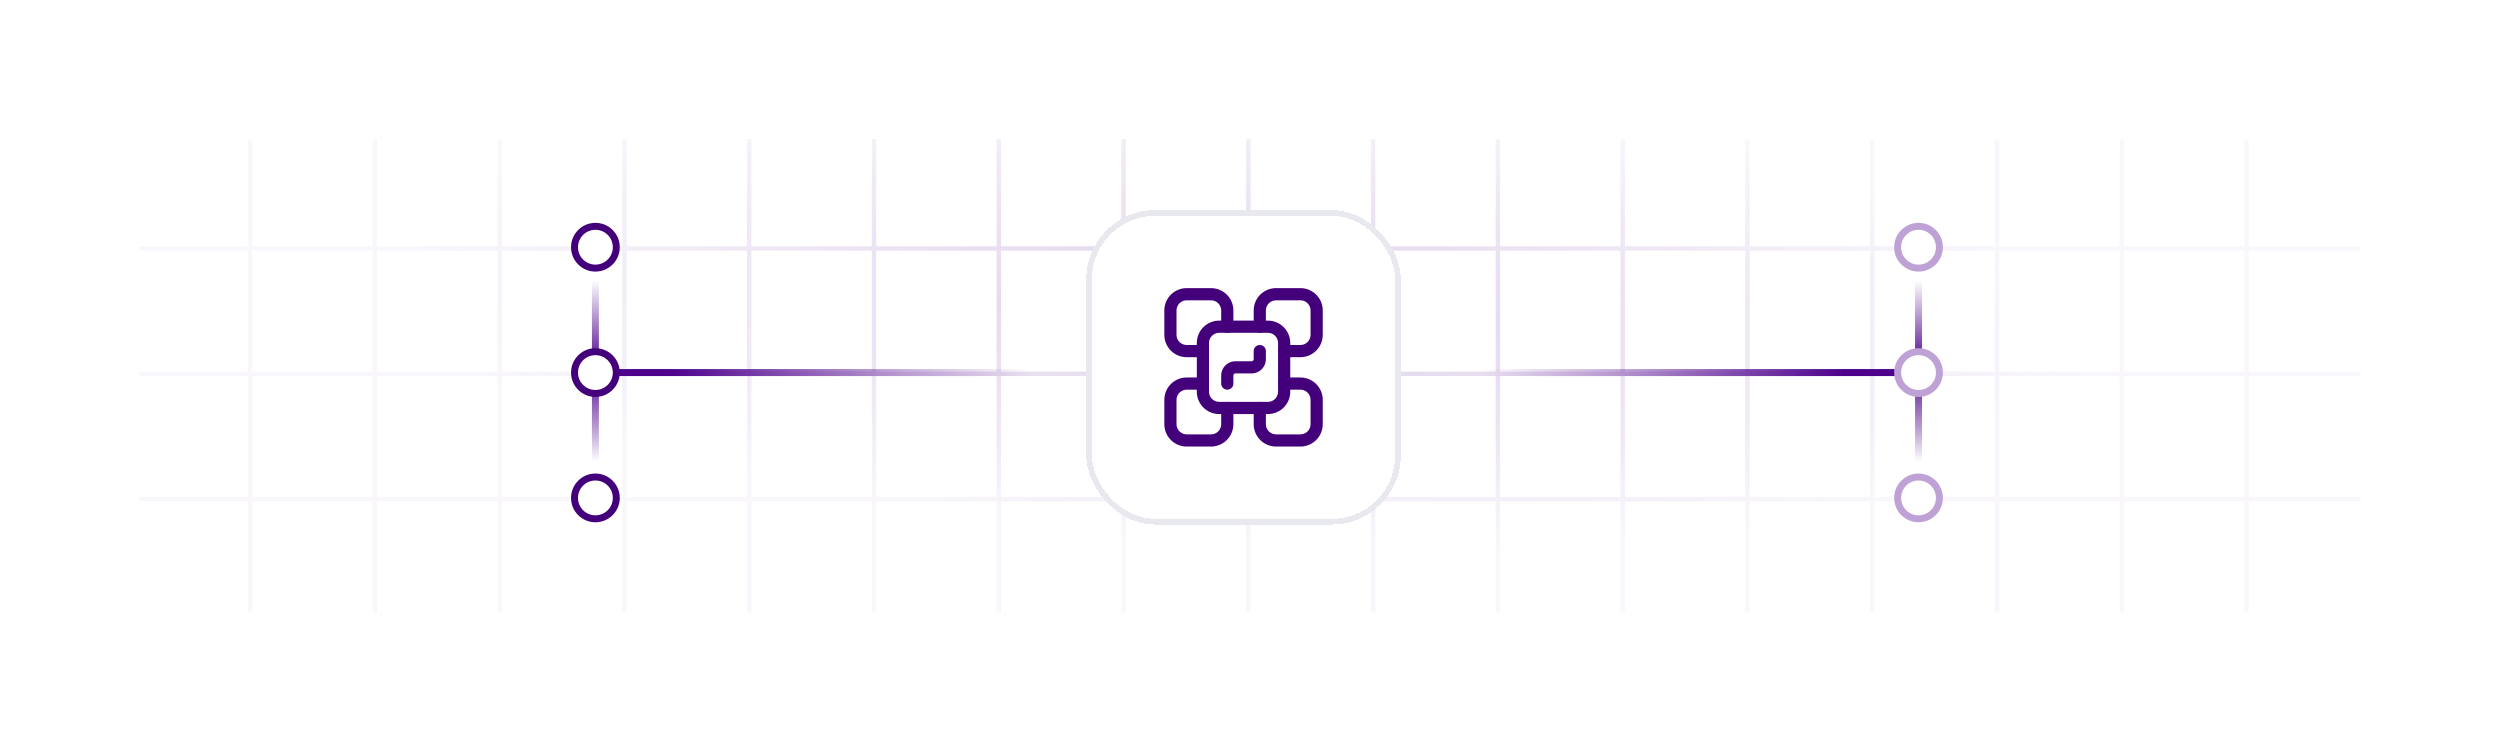 <svg width="359" height="108" viewBox="0 0 359 108" fill="none" xmlns="http://www.w3.org/2000/svg">
<g filter="url(#filter0_d_606_2433)">
<g clip-path="url(#clip0_606_2433)">
<rect x="20" y="16" width="319" height="68" rx="10" fill="white"/>
<path d="M18.648 -3.32H340.648M18.648 31.68H340.648M18.648 49.68H340.648M18.648 67.68H340.648M18.648 85.68H340.648M18.648 14.68H340.648M18 86L18.001 -4M35.918 86L35.919 -4M53.836 86L53.837 -4M71.754 86L71.755 -4M89.672 86L89.673 -4M107.59 86L107.591 -4M125.508 86L125.509 -4M143.426 86L143.427 -4M179.262 86L179.263 -4M197.181 86L197.182 -4M215.099 86L215.1 -4M233.017 86L233.018 -4M250.935 86L250.936 -4M268.853 86L268.854 -4M286.771 86L286.772 -4M304.688 86L304.69 -4M322.606 86L322.608 -4M161.344 86L161.345 -4M340.524 86L340.526 -4" stroke="url(#paint0_diamond_606_2433)" stroke-width="0.64"/>
<circle cx="85.5" cy="31.5" r="3" fill="white" stroke="#44007B"/>
<circle cx="85.5" cy="67.5" r="3" fill="white" stroke="#44007B"/>
<line x1="85.5" y1="35" x2="85.5" y2="64" stroke="url(#paint1_linear_606_2433)"/>
<line x1="85" y1="49.5" x2="152" y2="49.5" stroke="url(#paint2_linear_606_2433)"/>
<circle cx="85.5" cy="49.5" r="3" fill="white" stroke="#44007B"/>
<circle cx="3.5" cy="3.5" r="3" transform="matrix(-1 0 0 1 279 28)" fill="white" stroke="#BEA2D6"/>
<circle cx="3.5" cy="3.5" r="3" transform="matrix(-1 0 0 1 279 64)" fill="white" stroke="#BEA2D6"/>
<line y1="-0.5" x2="29" y2="-0.5" transform="matrix(0 1 1 0 276 35)" stroke="url(#paint3_linear_606_2433)"/>
<line y1="-0.5" x2="67" y2="-0.5" transform="matrix(-1 0 0 1 276 50)" stroke="url(#paint4_linear_606_2433)"/>
<circle cx="3.5" cy="3.5" r="3" transform="matrix(-1 0 0 1 279 46)" fill="white" stroke="#BEA2D6"/>
<g filter="url(#filter1_di_606_2433)">
<rect x="156" y="27" width="45.143" height="45.143" rx="9.857" fill="white" shape-rendering="crispEdges"/>
<path d="M173.905 38.196C175.611 38.196 177.006 39.528 177.107 41.209L177.113 41.405V43.738C177.113 44.221 176.721 44.613 176.238 44.613C175.795 44.613 175.429 44.284 175.371 43.857L175.363 43.738V41.405C175.363 40.65 174.789 40.029 174.054 39.954L173.905 39.946H170.405C169.65 39.946 169.029 40.52 168.954 41.256L168.947 41.405V44.905C168.947 45.66 169.52 46.281 170.256 46.355L170.405 46.363H172.738C173.221 46.363 173.613 46.755 173.613 47.238C173.613 47.681 173.284 48.047 172.857 48.105L172.738 48.113H170.405C168.699 48.113 167.303 46.781 167.202 45.1L167.197 44.905V41.405C167.197 39.699 168.529 38.303 170.209 38.202L170.405 38.196H173.905Z" fill="#44007B"/>
<path d="M186.738 38.196C188.444 38.196 189.84 39.528 189.941 41.209L189.946 41.405V44.905C189.946 46.611 188.614 48.006 186.934 48.107L186.738 48.113H184.405C183.922 48.113 183.53 47.721 183.53 47.238C183.53 46.795 183.859 46.429 184.286 46.371L184.405 46.363H186.738C187.493 46.363 188.114 45.789 188.189 45.054L188.196 44.905V41.405C188.196 40.65 187.623 40.029 186.887 39.954L186.738 39.946H183.238C182.483 39.946 181.862 40.52 181.787 41.256L181.78 41.405V43.738C181.78 44.221 181.388 44.613 180.905 44.613C180.462 44.613 180.096 44.284 180.038 43.857L180.03 43.738V41.405C180.03 39.699 181.362 38.303 183.043 38.202L183.238 38.196H186.738Z" fill="#44007B"/>
<path fill-rule="evenodd" clip-rule="evenodd" d="M175.072 42.863H182.072C183.844 42.863 185.28 44.3 185.28 46.071V53.071C185.28 54.843 183.844 56.28 182.072 56.28H175.072C173.3 56.28 171.863 54.843 171.863 53.071V46.071C171.863 44.3 173.3 42.863 175.072 42.863ZM182.072 44.613H175.072C174.266 44.613 173.613 45.266 173.613 46.071V53.071C173.613 53.877 174.266 54.53 175.072 54.53H182.072C182.877 54.53 183.53 53.877 183.53 53.071V46.071C183.53 45.266 182.877 44.613 182.072 44.613Z" fill="#44007B"/>
<path d="M172.738 51.03C173.221 51.03 173.613 51.422 173.613 51.905C173.613 52.348 173.284 52.714 172.857 52.772L172.738 52.78H170.405C169.65 52.78 169.029 53.354 168.954 54.089L168.947 54.238V57.738C168.947 58.493 169.52 59.114 170.256 59.189L170.405 59.197H173.905C174.66 59.197 175.281 58.623 175.356 57.887L175.363 57.738V55.405C175.363 54.922 175.755 54.53 176.238 54.53C176.681 54.53 177.047 54.859 177.105 55.286L177.113 55.405V57.738C177.113 59.444 175.781 60.84 174.1 60.941L173.905 60.947H170.405C168.699 60.947 167.303 59.614 167.202 57.934L167.197 57.738V54.238C167.197 52.532 168.529 51.137 170.209 51.036L170.405 51.03H172.738Z" fill="#44007B"/>
<path d="M186.738 51.03C188.444 51.03 189.84 52.362 189.941 54.043L189.946 54.238V57.738C189.946 59.444 188.614 60.84 186.934 60.941L186.738 60.947H183.238C181.532 60.947 180.137 59.614 180.036 57.934L180.03 57.738V55.405C180.03 54.922 180.422 54.53 180.905 54.53C181.348 54.53 181.714 54.859 181.772 55.286L181.78 55.405V57.738C181.78 58.493 182.354 59.114 183.089 59.189L183.238 59.197H186.738C187.493 59.197 188.114 58.623 188.189 57.887L188.196 57.738V54.238C188.196 53.483 187.623 52.862 186.887 52.787L186.738 52.78H184.405C183.922 52.78 183.53 52.388 183.53 51.905C183.53 51.462 183.859 51.096 184.286 51.038L184.405 51.03H186.738Z" fill="#44007B"/>
<path d="M180.905 46.363C181.348 46.363 181.714 46.692 181.772 47.119L181.78 47.238V48.405C181.78 49.476 180.955 50.354 179.906 50.44L179.738 50.446H177.405C177.267 50.446 177.151 50.542 177.121 50.671L177.113 50.738V51.905C177.113 52.388 176.722 52.78 176.238 52.78C175.795 52.78 175.429 52.45 175.371 52.023L175.363 51.905V50.738C175.363 49.667 176.188 48.788 177.237 48.703L177.405 48.696H179.738C179.876 48.696 179.992 48.6 180.022 48.472L180.03 48.405V47.238C180.03 46.755 180.422 46.363 180.905 46.363Z" fill="#44007B"/>
<rect x="156.411" y="27.411" width="44.321" height="44.321" rx="9.446" stroke="#E8E8EF" stroke-width="0.821" shape-rendering="crispEdges"/>
</g>
</g>
</g>
<defs>
<filter id="filter0_d_606_2433" x="0" y="0" width="359" height="108" filterUnits="userSpaceOnUse" color-interpolation-filters="sRGB">
<feFlood flood-opacity="0" result="BackgroundImageFix"/>
<feColorMatrix in="SourceAlpha" type="matrix" values="0 0 0 0 0 0 0 0 0 0 0 0 0 0 0 0 0 0 127 0" result="hardAlpha"/>
<feOffset dy="4"/>
<feGaussianBlur stdDeviation="10"/>
<feComposite in2="hardAlpha" operator="out"/>
<feColorMatrix type="matrix" values="0 0 0 0 0 0 0 0 0 0 0 0 0 0 0 0 0 0 0.1 0"/>
<feBlend mode="normal" in2="BackgroundImageFix" result="effect1_dropShadow_606_2433"/>
<feBlend mode="normal" in="SourceGraphic" in2="effect1_dropShadow_606_2433" result="shape"/>
</filter>
<filter id="filter1_di_606_2433" x="126" y="-0.536" width="105.143" height="105.143" filterUnits="userSpaceOnUse" color-interpolation-filters="sRGB">
<feFlood flood-opacity="0" result="BackgroundImageFix"/>
<feColorMatrix in="SourceAlpha" type="matrix" values="0 0 0 0 0 0 0 0 0 0 0 0 0 0 0 0 0 0 127 0" result="hardAlpha"/>
<feOffset dy="2.464"/>
<feGaussianBlur stdDeviation="15"/>
<feComposite in2="hardAlpha" operator="out"/>
<feColorMatrix type="matrix" values="0 0 0 0 0.302 0 0 0 0 0 0 0 0 0 0.549 0 0 0 0.22 0"/>
<feBlend mode="normal" in2="BackgroundImageFix" result="effect1_dropShadow_606_2433"/>
<feBlend mode="normal" in="SourceGraphic" in2="effect1_dropShadow_606_2433" result="shape"/>
<feColorMatrix in="SourceAlpha" type="matrix" values="0 0 0 0 0 0 0 0 0 0 0 0 0 0 0 0 0 0 127 0" result="hardAlpha"/>
<feOffset dy="-3.286"/>
<feGaussianBlur stdDeviation="3.286"/>
<feComposite in2="hardAlpha" operator="arithmetic" k2="-1" k3="1"/>
<feColorMatrix type="matrix" values="0 0 0 0 0 0 0 0 0 0 0 0 0 0 0 0 0 0 0.05 0"/>
<feBlend mode="normal" in2="shape" result="effect2_innerShadow_606_2433"/>
</filter>
<radialGradient id="paint0_diamond_606_2433" cx="0" cy="0" r="1" gradientUnits="userSpaceOnUse" gradientTransform="translate(179.324 41) rotate(93.071) scale(34.049 122.064)">
<stop stop-color="#4D008C" stop-opacity="0.18"/>
<stop offset="1" stop-color="#4D008C" stop-opacity="0.03"/>
</radialGradient>
<linearGradient id="paint1_linear_606_2433" x1="85.5" y1="64" x2="85.5" y2="35" gradientUnits="userSpaceOnUse">
<stop offset="0.057" stop-color="#4D008C" stop-opacity="0"/>
<stop offset="0.198" stop-color="#4D008C" stop-opacity="0.33"/>
<stop offset="0.531" stop-color="#4D008C"/>
<stop offset="0.812" stop-color="#4D008C" stop-opacity="0.33"/>
<stop offset="0.958" stop-color="#4D008C" stop-opacity="0"/>
</linearGradient>
<linearGradient id="paint2_linear_606_2433" x1="152" y1="49.5" x2="85" y2="49.5" gradientUnits="userSpaceOnUse">
<stop offset="0.057" stop-color="#4D008C" stop-opacity="0"/>
<stop offset="0.339" stop-color="#4D008C" stop-opacity="0.33"/>
<stop offset="0.833" stop-color="#4D008C"/>
</linearGradient>
<linearGradient id="paint3_linear_606_2433" x1="29" y1="-0.5" x2="2.79315e-08" y2="-0.5" gradientUnits="userSpaceOnUse">
<stop offset="0.057" stop-color="#4D008C" stop-opacity="0"/>
<stop offset="0.198" stop-color="#4D008C" stop-opacity="0.33"/>
<stop offset="0.531" stop-color="#4D008C"/>
<stop offset="0.812" stop-color="#4D008C" stop-opacity="0.33"/>
<stop offset="0.958" stop-color="#4D008C" stop-opacity="0"/>
</linearGradient>
<linearGradient id="paint4_linear_606_2433" x1="67" y1="-0.5" x2="6.45322e-08" y2="-0.5" gradientUnits="userSpaceOnUse">
<stop offset="0.057" stop-color="#4D008C" stop-opacity="0"/>
<stop offset="0.339" stop-color="#4D008C" stop-opacity="0.33"/>
<stop offset="0.833" stop-color="#4D008C"/>
</linearGradient>
<clipPath id="clip0_606_2433">
<rect x="20" y="16" width="319" height="68" rx="10" fill="white"/>
</clipPath>
</defs>
</svg>
